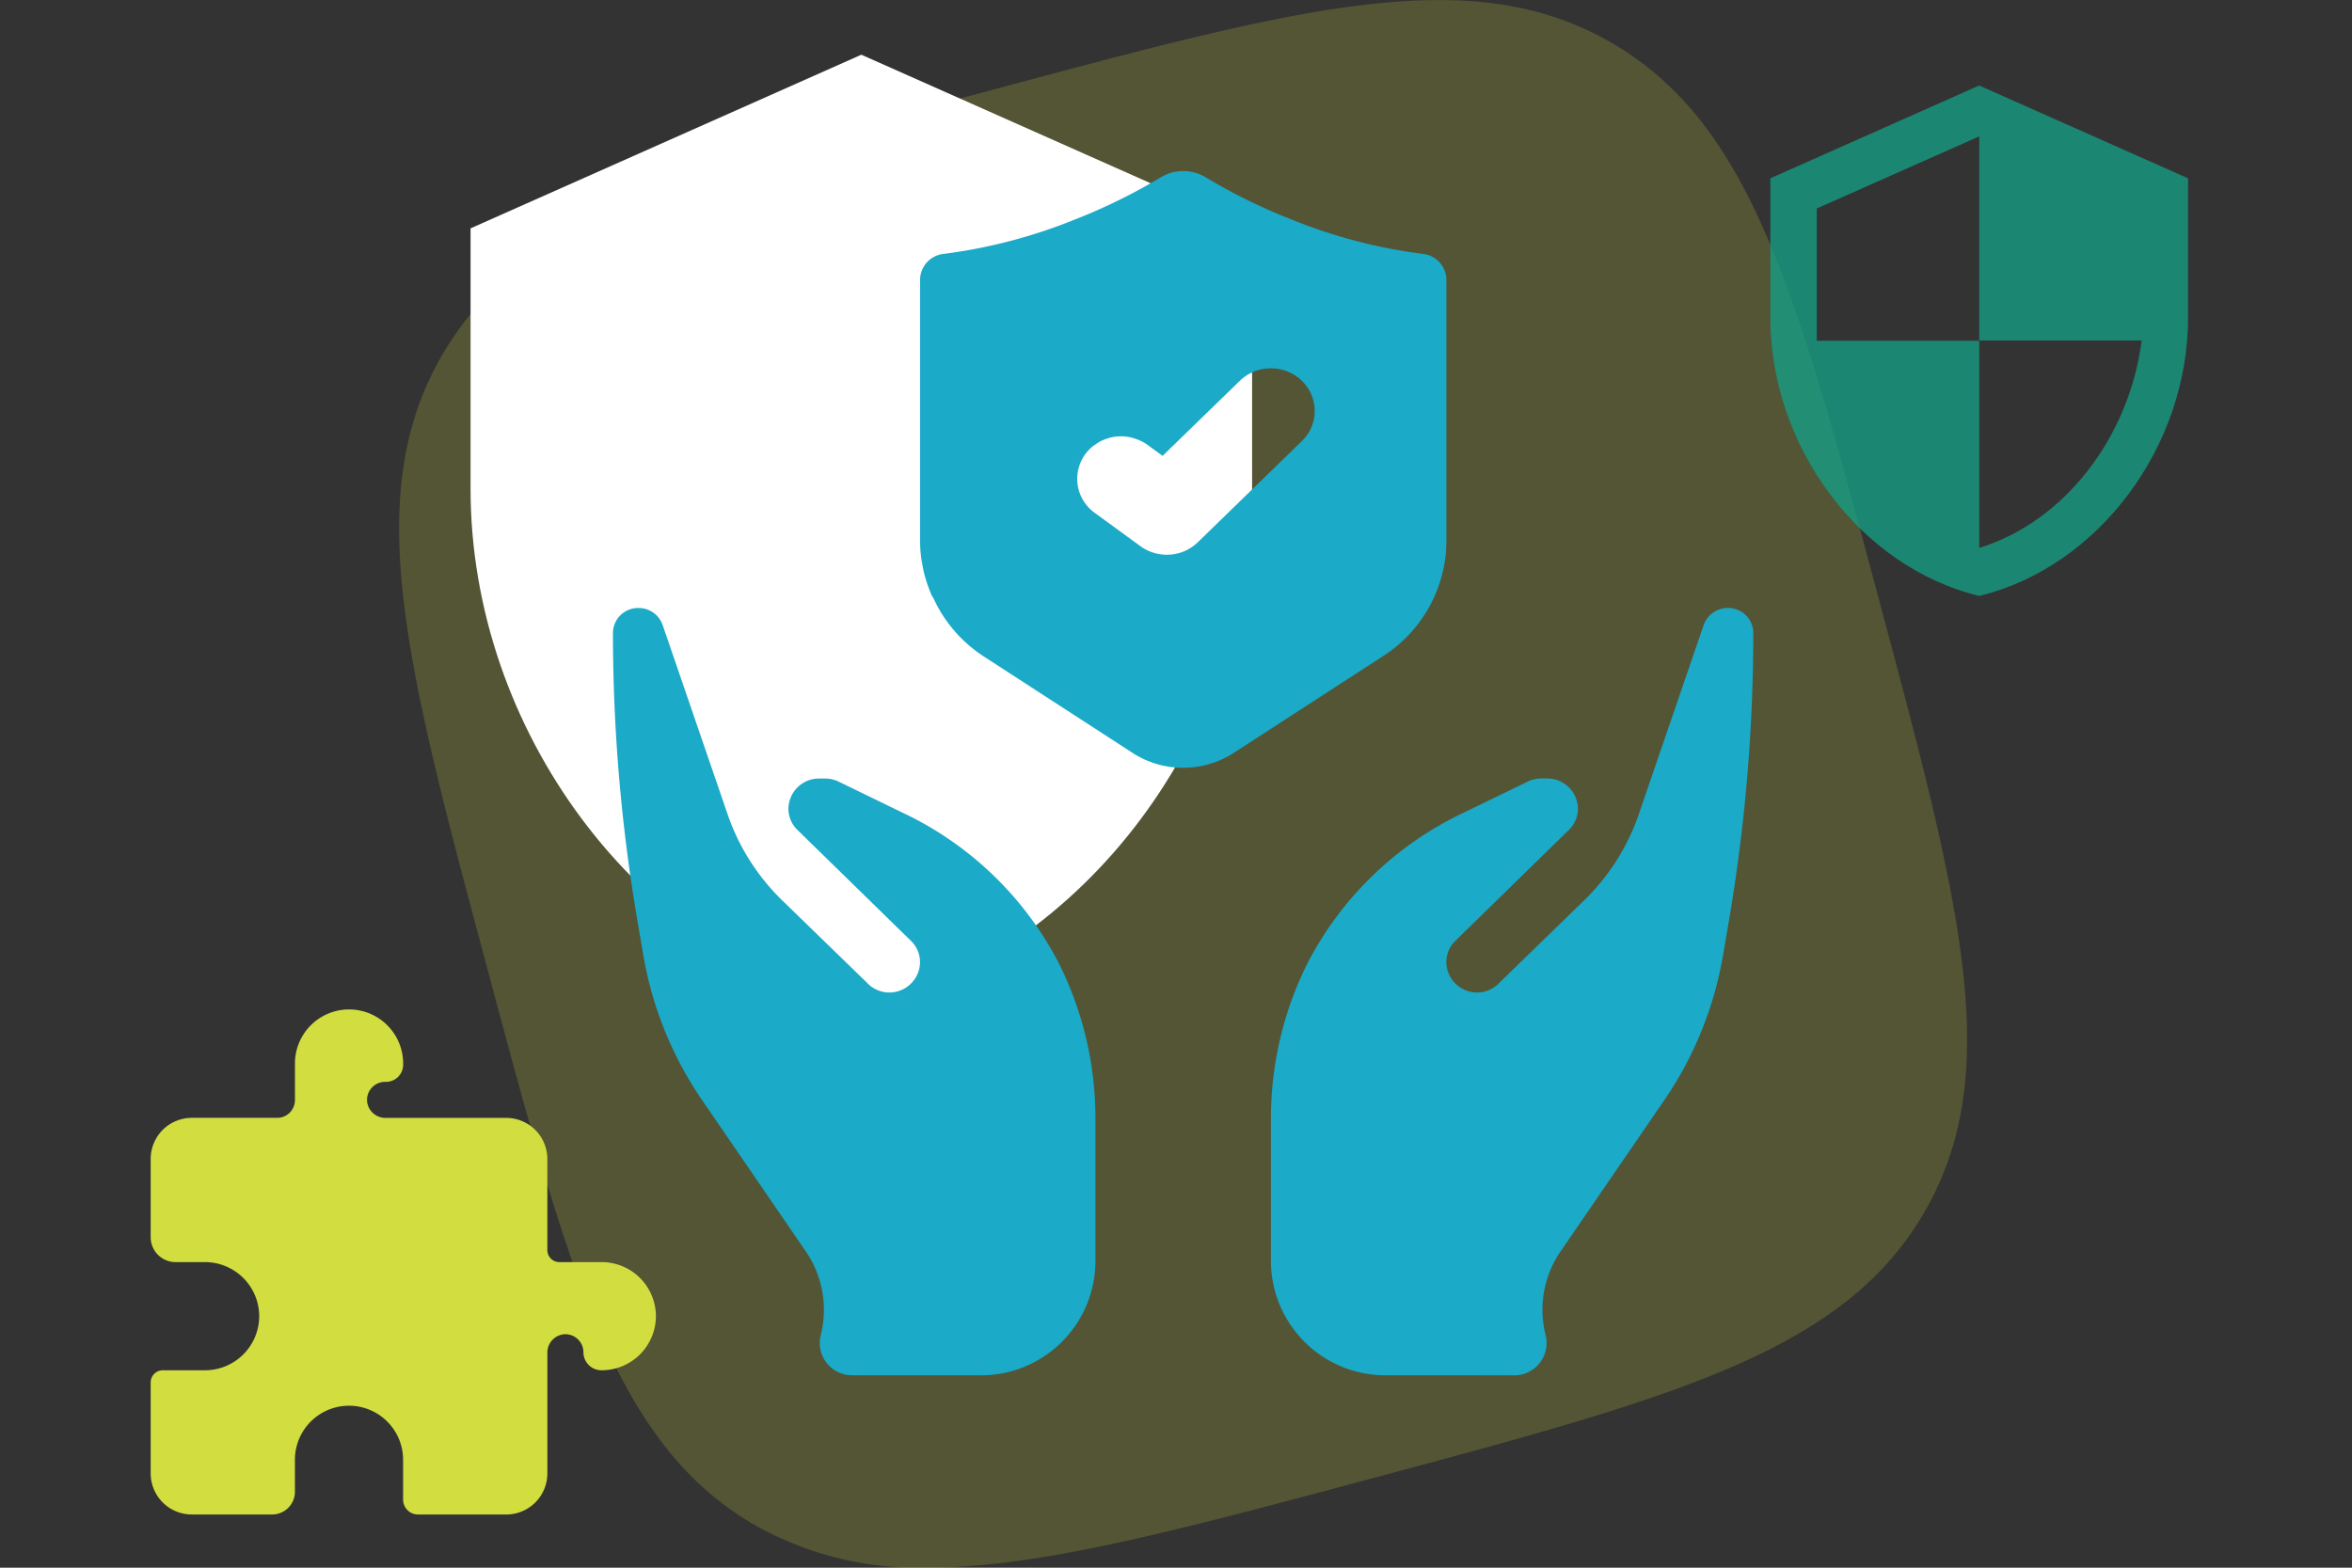 <svg xmlns="http://www.w3.org/2000/svg" width="165" height="110.001" viewBox="0 0 165 110.001">
  <rect x="0" y="0" width="165" height="110.001" fill="#333333" stroke="none"/>
  <g id="Grupo_9431" data-name="Grupo 9431" transform="translate(-883 -2194)">
    <path id="Unión_69" data-name="Unión 69" d="M3237.143,664.193c-9.837-5.679-13.024-17.57-18.751-38.946s-8.91-33.251-3.235-43.1c5.679-9.837,17.57-13.023,38.946-18.751s33.267-8.914,43.1-3.235,13.022,17.57,18.751,38.946,8.914,33.267,3.235,43.1-17.57,13.023-38.946,18.751c-13.494,3.615-23.207,6.218-31.01,6.218A23.33,23.33,0,0,1,3237.143,664.193Z" transform="translate(-2301.176 1636.826)" fill="#d2de40" opacity="0.2"/>
    <path id="Trazado_7629" data-name="Trazado 7629" d="M30.414,1,3,13.184V31.46C3,48.365,14.7,64.174,30.414,68.012,46.131,64.174,57.828,48.365,57.828,31.46V13.184Z" transform="translate(913.011 2196.839)" fill="#fff"/>
    <rect id="Rectángulo_1565" data-name="Rectángulo 1565" width="165" height="110" transform="translate(883 2194)" fill="none"/>
    <path id="Unión_61" data-name="Unión 61" d="M-1868.7,1383.5a8.029,8.029,0,0,1-8.14-7.913v-10.14a24.349,24.349,0,0,1,2.592-10.918,23.767,23.767,0,0,1,10.97-10.525l4.439-2.157a2.226,2.226,0,0,1,.973-.224h.385a2.148,2.148,0,0,1,2.178,2.119,2.079,2.079,0,0,1-.633,1.49l-7.968,7.788a2.069,2.069,0,0,0-.328,2.563,2.147,2.147,0,0,0,3.441.35l5.908-5.743a15.393,15.393,0,0,0,3.845-6.049l4.557-13.292a1.788,1.788,0,0,1,1.7-1.19A1.764,1.764,0,0,1-1843,1331.4a120.179,120.179,0,0,1-1.73,20.32l-.4,2.346a25.631,25.631,0,0,1-4.13,10.154l-7.25,10.572a7.238,7.238,0,0,0-1.054,5.912,2.267,2.267,0,0,1-2.247,2.8Zm-37.482,0a2.268,2.268,0,0,1-2.247-2.8,7.236,7.236,0,0,0-1.055-5.912l-7.247-10.572a25.609,25.609,0,0,1-4.132-10.154l-.4-2.346A120.13,120.13,0,0,1-1923,1331.4a1.763,1.763,0,0,1,1.786-1.738,1.782,1.782,0,0,1,1.7,1.19l4.56,13.292a15.411,15.411,0,0,0,3.845,6.049l5.91,5.743a2.146,2.146,0,0,0,3.439-.35,2.068,2.068,0,0,0-.327-2.563l-7.969-7.788a2.073,2.073,0,0,1-.634-1.49,2.149,2.149,0,0,1,2.18-2.119h.383a2.226,2.226,0,0,1,.973.224l4.439,2.157a23.759,23.759,0,0,1,10.969,10.525,24.317,24.317,0,0,1,2.594,10.918v10.14a8.029,8.029,0,0,1-8.14,7.913Zm19.648-43.664-10.479-6.793a9.686,9.686,0,0,1-3.542-4.155h-.033a9.3,9.3,0,0,1-.346-.875c-.018-.047-.033-.1-.048-.145q-.129-.391-.224-.793c-.031-.135-.054-.271-.079-.408-.037-.2-.076-.4-.1-.605a9.451,9.451,0,0,1-.069-1.092v-18.337a1.841,1.841,0,0,1,1.657-1.818,37.018,37.018,0,0,0,9.237-2.426,39.8,39.8,0,0,0,5.98-2.942,3.052,3.052,0,0,1,3.175,0,39.788,39.788,0,0,0,5.98,2.942,37,37,0,0,0,9.237,2.426,1.841,1.841,0,0,1,1.657,1.818v18.337a9.454,9.454,0,0,1-.077,1.2,9.678,9.678,0,0,1-4.367,6.869l-10.479,6.793a6.508,6.508,0,0,1-3.538,1.041A6.508,6.508,0,0,1-1886.539,1339.835Zm-.976-22.216a3.13,3.13,0,0,0-.423.047c-.08.015-.16.034-.241.056a3.137,3.137,0,0,0-.39.135c-.075.031-.149.062-.223.1a3.07,3.07,0,0,0-.378.238c-.058.04-.121.077-.176.122a3.113,3.113,0,0,0-.474.482,2.937,2.937,0,0,0,.616,4.188l3.207,2.337a3.136,3.136,0,0,0,1.844.6,3.111,3.111,0,0,0,2.177-.876l7.3-7.1a2.931,2.931,0,0,0,0-4.229,3.113,3.113,0,0,0-2.175-.876,3.111,3.111,0,0,0-2.176.876l-5.418,5.266-1.07-.781a3.1,3.1,0,0,0-.8-.405c-.055-.019-.11-.04-.166-.056a3.089,3.089,0,0,0-.825-.128h-.03C-1887.393,1317.609-1887.454,1317.616-1887.514,1317.619Z" transform="translate(2849 907)" fill="#1baac7" stroke="rgba(0,0,0,0)" stroke-miterlimit="10" stroke-width="1"/>
    <g id="Layer_2" data-name="Layer 2" transform="translate(137.571 2166.831)" style="mix-blend-mode: multiply;isolation: isolate">
      <path id="Trazado_165" data-name="Trazado 165" d="M787.646,115.728h-2.977a.842.842,0,0,1-.842-.842v-6.391a2.886,2.886,0,0,0-2.886-2.886h-8.458a1.291,1.291,0,0,1-1.3-1.139,1.268,1.268,0,0,1,1.258-1.391h.069a1.2,1.2,0,0,0,1.2-1.2h0a3.795,3.795,0,1,0-7.589-.068v2.549a1.246,1.246,0,0,1-1.246,1.245h-5.987A2.886,2.886,0,0,0,756,108.495v5.486a1.747,1.747,0,0,0,1.747,1.747h2.073a3.806,3.806,0,0,1,3.794,3.795h0a3.805,3.805,0,0,1-3.794,3.794h-2.966a.854.854,0,0,0-.854.854v6.379a2.885,2.885,0,0,0,2.886,2.886h5.633a1.6,1.6,0,0,0,1.6-1.6v-2.151a3.795,3.795,0,1,1,7.589-.069v2.775a1.046,1.046,0,0,0,1.046,1.046h6.188a2.886,2.886,0,0,0,2.886-2.886v-8.458a1.292,1.292,0,0,1,1.139-1.3,1.268,1.268,0,0,1,1.391,1.259,1.264,1.264,0,0,0,1.265,1.264h.025a3.806,3.806,0,0,0,3.795-3.794h0A3.806,3.806,0,0,0,787.646,115.728Z" fill="#d2de40"/>
    </g>
    <path id="Trazado_7626" data-name="Trazado 7626" d="M17.652,1,3,7.512v9.768c0,9.036,6.252,17.485,14.652,19.537,8.4-2.051,14.652-10.5,14.652-19.537V7.512Zm0,17.892h11.4c-.863,6.708-5.34,12.683-11.4,14.555V18.909H6.256V9.629l11.4-5.063V18.892Z" transform="translate(1004.195 2199)" fill="#169c82" opacity="0.8" style="mix-blend-mode: multiply;isolation: isolate"/>
  </g>
</svg>
